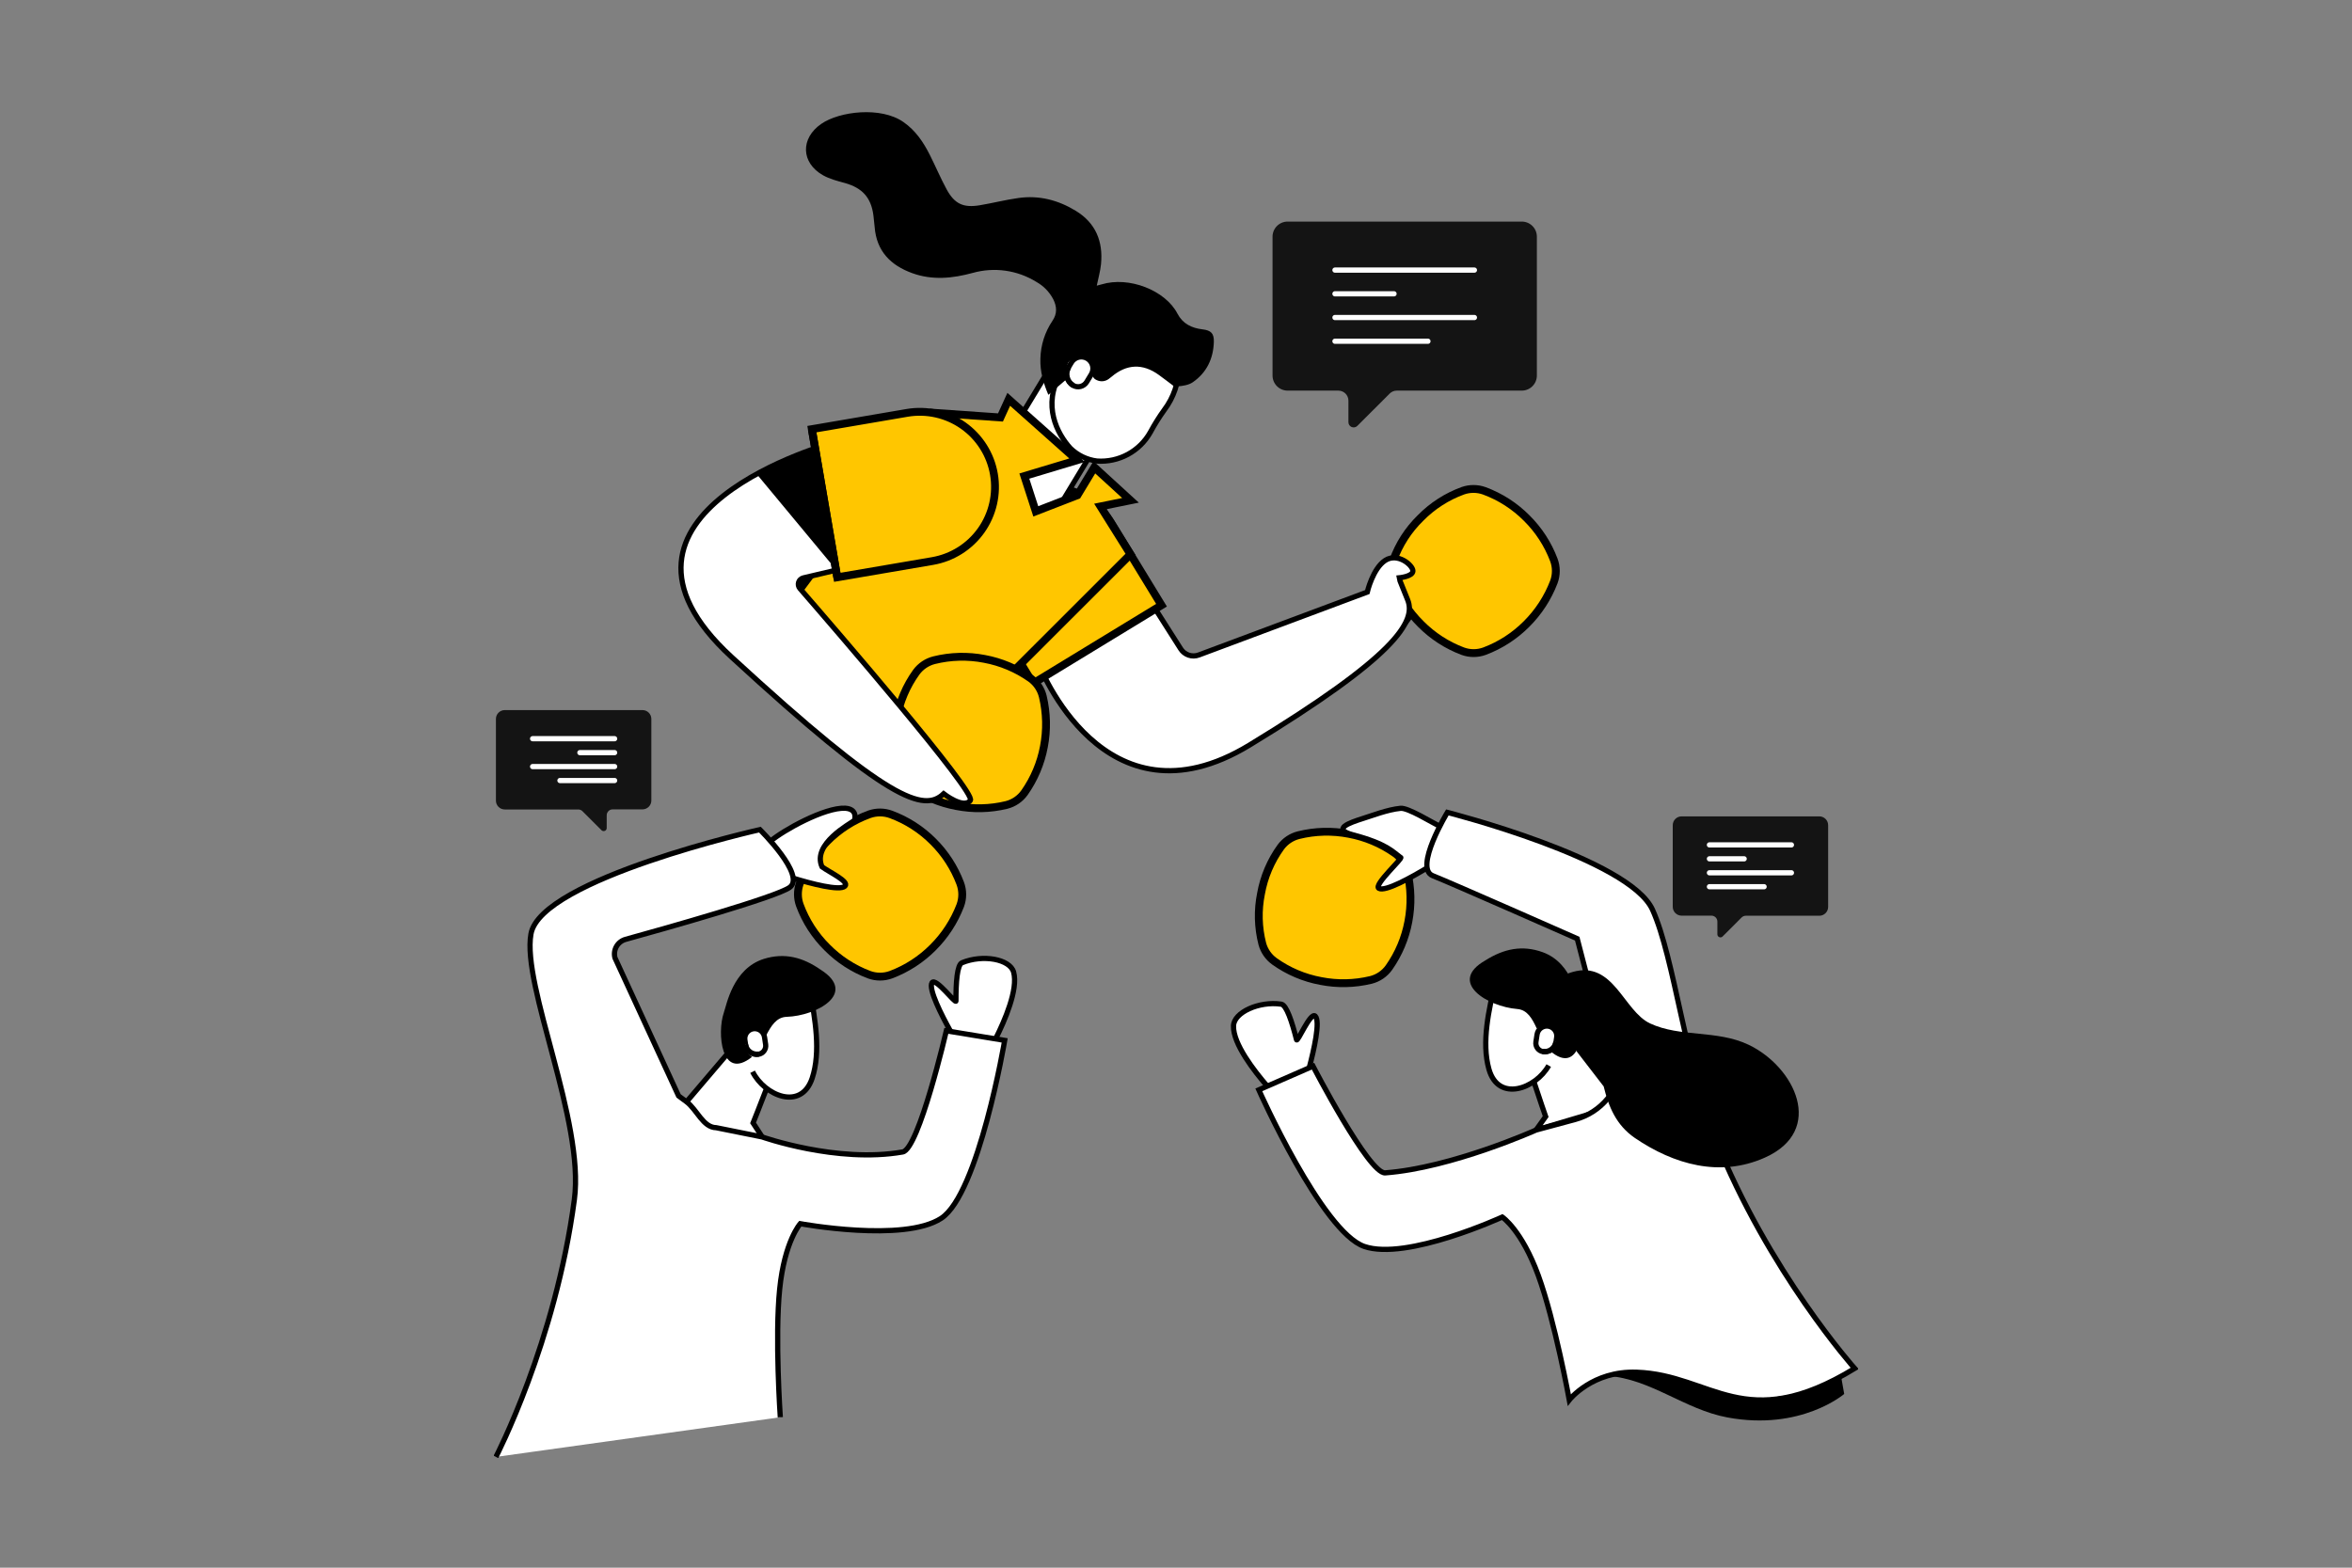 <svg width="900" height="600" viewBox="0 0 900 600" fill="none" xmlns="http://www.w3.org/2000/svg">
<rect x="0" y="0" width="900" height="600" fill="#808080" stroke="none"/>
<g clip-path="url(#clip0)">
<path d="M332.704 311.637C335.361 310.712 338.257 310.73 340.902 311.689C346.999 313.942 352.531 317.498 357.11 322.108C361.657 326.641 365.181 332.095 367.444 338.102C368.46 340.836 368.46 343.843 367.444 346.576C365.13 352.614 361.564 358.094 356.98 362.656C352.439 367.216 346.975 370.754 340.954 373.032C338.242 374.035 335.261 374.035 332.549 373.032C326.517 370.759 321.047 367.211 316.514 362.631C311.875 358.049 308.303 352.503 306.051 346.387C305.109 343.768 305.088 340.907 305.99 338.274C308.198 332.168 311.757 326.639 316.402 322.099C320.985 317.438 326.555 313.863 332.704 311.637V311.637Z" fill="#FFC600" stroke="black" stroke-width="3" stroke-miterlimit="10"/>
<path d="M490.101 324.198C491.773 321.939 494.177 320.328 496.904 319.639C503.212 318.071 509.787 317.9 516.168 319.139C522.495 320.311 528.494 322.835 533.753 326.539C536.13 328.231 537.815 330.724 538.498 333.559C539.985 339.848 540.126 346.38 538.912 352.728C537.727 359.052 535.198 365.048 531.497 370.313C529.824 372.671 527.362 374.353 524.556 375.054C518.291 376.566 511.772 376.707 505.447 375.467C499.029 374.287 492.952 371.708 487.646 367.913C485.394 366.279 483.766 363.927 483.03 361.245C481.413 354.955 481.242 348.381 482.531 342.016C483.684 335.585 486.271 329.495 490.101 324.198V324.198Z" fill="#FFC600" stroke="black" stroke-width="3" stroke-miterlimit="10"/>
<path d="M563.912 333.568C564.873 331.164 565.698 328.708 566.383 326.212C566.834 323.609 567.147 320.984 567.322 318.348C568.803 321.506 567.167 329.903 563.912 333.568Z" fill="white"/>
<path d="M536.44 240.847C536.44 240.847 545.482 230.523 545.155 224.113C544.828 217.704 546.766 211.285 541.228 211.621C535.691 211.957 526.743 223.546 526.64 227.417" fill="white"/>
<path d="M536.44 240.847C536.44 240.847 545.482 230.523 545.155 224.113C544.828 217.704 546.766 211.285 541.228 211.621C535.691 211.957 526.743 223.546 526.64 227.417" stroke="black" stroke-miterlimit="10"/>
<path d="M559.795 187.815C562.453 186.89 565.348 186.908 567.994 187.867C574.092 190.121 579.623 193.68 584.201 198.294C588.77 202.819 592.309 208.274 594.578 214.288C595.603 217.017 595.603 220.025 594.578 222.754C592.269 228.792 588.706 234.272 584.123 238.834C579.583 243.398 574.115 246.937 568.088 249.21C565.377 250.213 562.395 250.213 559.683 249.21C553.654 246.935 548.188 243.387 543.657 238.808C539.015 234.226 535.442 228.677 533.194 222.556C532.248 219.941 532.227 217.081 533.133 214.452C535.335 208.34 538.895 202.807 543.545 198.268C548.113 193.616 553.666 190.044 559.795 187.815V187.815Z" fill="#FFC600" stroke="black" stroke-width="3" stroke-miterlimit="10"/>
<path d="M436.803 224.759L451.813 248.367C452.522 249.482 453.593 250.321 454.847 250.744C456.1 251.167 457.461 251.148 458.702 250.69L523.195 226.6C523.195 226.6 525.305 217.557 530.085 214.469C534.864 211.38 540.694 216.37 540.651 218.53C540.608 220.689 535.278 221.162 535.278 221.162C535.278 221.162 535.278 221.334 538.645 229.594C542.012 237.853 533.874 251.275 478.104 285.173C422.335 319.071 397.499 254.157 397.499 254.157L436.803 224.759Z" fill="white" stroke="black" stroke-width="2" stroke-miterlimit="10"/>
<path d="M444.456 231.627L395.3 261.58L376.018 229.996C372.042 223.484 370.818 215.66 372.616 208.247C374.414 200.833 379.086 194.437 385.605 190.465V190.465C392.123 186.493 399.954 185.27 407.375 187.067C414.796 188.863 421.198 193.531 425.174 200.043L444.456 231.627Z" fill="#FFC600" stroke="black" stroke-width="3" stroke-miterlimit="10"/>
<path d="M400.447 143.048L426.538 158.81L406.964 191.151C404.872 194.609 401.49 197.094 397.563 198.061C393.636 199.027 389.485 198.396 386.024 196.305V196.305C382.564 194.215 380.076 190.836 379.108 186.913C378.141 182.989 378.773 178.843 380.865 175.385L400.439 143.044L400.447 143.048Z" fill="white" stroke="black" stroke-width="2.01" stroke-miterlimit="10"/>
<path d="M451.098 140.358C451.072 146.331 449.111 152.135 445.509 156.902C443.549 159.629 441.769 162.48 440.178 165.437C438.17 169.016 435.185 171.952 431.572 173.903C427.959 175.854 423.866 176.74 419.769 176.458C415.913 175.975 412.323 174.244 409.546 171.528C404.543 166.031 398.773 155.078 405.792 143.008C407.729 139.669 408.427 136.073 409.486 132.356C410.408 129.139 412.621 124.983 417.814 121.327C429.284 113.274 450.917 120.441 451.098 140.358Z" fill="white" stroke="black" stroke-width="2" stroke-miterlimit="10"/>
<path d="M446.517 143.274L446.629 143.326C446.608 143.29 446.585 143.255 446.56 143.223C446.56 143.223 446.525 143.248 446.517 143.274Z" fill="#5A3C2A"/>
<path d="M356.593 157.944L382.833 159.776L386.002 152.833L412.164 176.131L391.97 182.206L396.345 195.713L412.285 189.536L418.752 178.842L432.583 191.489L421.103 193.82L432.583 212.154L346.827 297.872L290.791 245.958L356.593 157.944Z" fill="#FFC600" stroke="black" stroke-width="3" stroke-miterlimit="10"/>
<path d="M350.642 257.237C352.315 254.978 354.719 253.366 357.445 252.677C363.754 251.109 370.329 250.939 376.71 252.178C383.039 253.352 389.039 255.876 394.304 259.577C396.677 261.271 398.359 263.764 399.04 266.598C400.531 272.886 400.672 279.419 399.453 285.766C398.269 292.09 395.74 298.087 392.039 303.352C390.366 305.71 387.904 307.391 385.098 308.093C378.832 309.605 372.313 309.746 365.988 308.506C359.572 307.331 353.495 304.758 348.188 300.969C345.934 299.338 344.307 296.985 343.581 294.301C341.954 288.013 341.78 281.437 343.072 275.072C344.225 268.635 346.812 262.54 350.642 257.237Z" fill="#FFC600" stroke="black" stroke-width="3" stroke-miterlimit="10"/>
<path d="M319.054 169.334C319.054 169.334 219.77 196.152 279.94 251.473C340.11 306.793 353.519 310.975 361.088 303.791C361.088 303.791 368.787 309.813 371.319 306.329C373.558 303.24 318.977 240.081 306.085 225.232C305.804 224.909 305.611 224.518 305.525 224.098C305.439 223.679 305.463 223.244 305.595 222.836C305.726 222.429 305.961 222.062 306.276 221.772C306.592 221.481 306.977 221.277 307.394 221.179L326.882 216.585" fill="white"/>
<path d="M319.054 169.334C319.054 169.334 219.77 196.152 279.94 251.473C340.11 306.793 353.519 310.975 361.088 303.791C361.088 303.791 368.787 309.813 371.319 306.329C373.558 303.24 318.977 240.081 306.085 225.232C305.804 224.909 305.611 224.518 305.525 224.098C305.439 223.679 305.463 223.244 305.595 222.836C305.726 222.429 305.961 222.062 306.276 221.772C306.592 221.481 306.977 221.277 307.394 221.179L326.882 216.585" stroke="black" stroke-width="2" stroke-miterlimit="10"/>
<path d="M314.688 170.625L326.064 216.74L320.036 218.16L289.499 181.379C297.551 177.038 305.982 173.438 314.688 170.625V170.625Z" fill="black"/>
<path d="M320.372 220.956L310.658 164.25L347.094 158.021C354.621 156.734 362.351 158.486 368.585 162.892C374.818 167.299 379.045 173.998 380.335 181.517V181.517C381.621 189.038 379.865 196.76 375.453 202.988C371.041 209.215 364.335 213.438 356.808 214.727L320.372 220.956Z" fill="#FFC600" stroke="black" stroke-width="3" stroke-miterlimit="10"/>
<path d="M320.372 220.93L310.658 164.224" stroke="black" stroke-width="3" stroke-miterlimit="10"/>
<path d="M334.22 82.499C334.4 83.953 334.564 85.407 334.685 86.87C335.399 96.118 340.79 101.564 349.135 104.567C356.834 107.337 364.49 106.546 372.206 104.455C376.285 103.307 380.558 103.02 384.754 103.613C388.95 104.205 392.977 105.664 396.577 107.897C399.323 109.429 401.561 111.729 403.019 114.513C404.414 117.3 404.62 120.002 402.717 122.798C399.825 127.081 398.226 132.104 398.11 137.269C397.938 142.19 399.298 146.733 401.15 151.112L408.358 144.935C408.22 144.599 408.031 144.195 407.893 143.765C407.533 142.811 407.468 141.772 407.706 140.781C407.944 139.79 408.474 138.894 409.228 138.207C409.954 137.485 410.888 137.008 411.899 136.841C412.91 136.675 413.948 136.827 414.868 137.278C415.838 137.618 416.669 138.267 417.234 139.125C417.799 139.983 418.066 141.003 417.994 142.027C417.934 143.567 418.038 144.771 419.648 145.468C420.378 145.825 421.191 145.976 422.001 145.903C422.81 145.83 423.584 145.537 424.238 145.055C424.622 144.791 424.99 144.503 425.34 144.195C431.127 139.291 437.259 139.033 443.425 143.49C445.44 144.935 447.395 146.466 449.634 148.153C449.975 147.992 450.343 147.899 450.719 147.877C452.665 147.697 454.861 147.37 456.403 146.312C461.733 142.638 464.3 137.269 464.481 130.825C464.575 127.59 463.378 126.437 460.175 126.059C455.989 125.56 452.605 123.951 450.555 120.036C445.931 111.114 431.997 105.634 421.482 108.852C420.836 109.05 420.173 109.204 419.682 109.333C420.259 106.503 421.026 103.853 421.301 101.143C422.163 92.436 419.295 85.347 411.648 80.684C404.93 76.58 397.576 74.661 389.714 75.78C384.762 76.468 379.888 77.724 374.953 78.55C368.615 79.608 365.273 78.059 362.216 72.441C359.891 68.14 357.988 63.631 355.792 59.269C353.32 54.374 350.341 49.917 345.69 46.7C337.079 40.677 321.216 42.578 314.223 47.431C306.257 52.963 306.473 62.255 314.886 67.056C317.47 68.51 320.432 69.267 323.3 70.05C329.991 71.934 333.35 75.633 334.22 82.499Z" fill="black"/>
<path d="M416.077 137.223C417.081 137.829 417.804 138.809 418.086 139.948C418.367 141.087 418.184 142.29 417.577 143.294L415.836 146.174C415.31 147.045 414.458 147.671 413.469 147.915C412.48 148.159 411.435 148.001 410.563 147.475V147.475C409.999 147.134 409.507 146.686 409.116 146.155C408.725 145.625 408.442 145.023 408.284 144.383C408.126 143.744 408.096 143.08 408.195 142.428C408.294 141.777 408.52 141.152 408.861 140.588L409.987 138.725C410.288 138.226 410.684 137.791 411.153 137.445C411.621 137.1 412.154 136.85 412.72 136.71C413.285 136.571 413.873 136.544 414.449 136.632C415.025 136.72 415.578 136.921 416.077 137.223Z" fill="white" stroke="black" stroke-width="2" stroke-miterlimit="10"/>
<path d="M410.709 147.559C410.129 147.206 409.625 146.742 409.224 146.195C408.824 145.647 408.535 145.026 408.375 144.366C408.215 143.707 408.187 143.023 408.292 142.353C408.397 141.683 408.633 141.04 408.987 140.461" fill="white"/>
<path d="M410.709 147.559C410.129 147.206 409.625 146.742 409.224 146.195C408.824 145.647 408.535 145.026 408.375 144.366C408.215 143.707 408.187 143.023 408.292 142.353C408.397 141.683 408.633 141.04 408.987 140.461" stroke="black" stroke-width="2" stroke-miterlimit="10"/>
<path d="M550.942 316.249C547.928 314.778 538.774 309.065 535.932 309.366C530.894 309.856 524.961 312.205 521.396 313.298C516.556 314.855 509.339 317.281 517.684 319.51C530.688 322.951 532.892 325.988 535.932 328.182C537.301 328.07 525.443 338.747 527.613 339.995C530.05 341.406 540.083 335.796 546.077 332.174" fill="white"/>
<path d="M550.942 316.249C547.928 314.778 538.774 309.065 535.932 309.366C530.894 309.856 524.961 312.205 521.396 313.298C516.556 314.855 509.339 317.281 517.684 319.51C530.688 322.951 532.892 325.988 535.932 328.182C537.301 328.07 525.443 338.747 527.613 339.995C530.05 341.406 540.083 335.796 546.077 332.174" stroke="black" stroke-width="2" stroke-miterlimit="10"/>
<path d="M484.925 415.697C479.965 409.976 471.792 399.479 472.007 392.657C472.111 387.495 481.739 383.081 490.247 384.32C492.297 384.613 494.398 391.125 496.12 397.905C496.43 399.282 501.408 387.194 503.268 388.88C505.3 390.807 502.76 401.923 500.969 408.711" fill="white"/>
<path d="M484.925 415.697C479.965 409.976 471.792 399.479 472.007 392.657C472.111 387.495 481.739 383.081 490.247 384.32C492.297 384.613 494.398 391.125 496.12 397.905C496.43 399.282 501.408 387.194 503.268 388.88C505.3 390.807 502.76 401.923 500.969 408.711" stroke="black" stroke-width="2" stroke-miterlimit="10"/>
<path d="M617.304 420.498L603.259 402.284" stroke="black" stroke-width="8" stroke-linecap="round" stroke-linejoin="round"/>
<path fill-rule="evenodd" clip-rule="evenodd" d="M592.623 407.816C587.646 416.678 573.385 421.995 569.75 409.236C566.831 398.869 569.75 386.282 572.153 376.061V379.64C572.153 379.64 599.65 382.126 601.752 382.221C603.853 382.315 611.293 389.577 612.818 392.82C614.342 396.064 626.373 426.77 626.373 426.77L607.427 426.667L587.766 432.508L591.452 427.346C591.452 427.346 588.92 420.076 586.922 413.925" fill="white"/>
<path d="M592.623 407.816C587.646 416.678 573.385 421.995 569.75 409.236C566.831 398.869 569.75 386.282 572.153 376.061V379.64C572.153 379.64 599.65 382.126 601.752 382.221C603.853 382.315 611.293 389.577 612.818 392.82C614.342 396.064 626.373 426.77 626.373 426.77L607.427 426.667L587.766 432.508L591.452 427.346C591.452 427.346 588.92 420.076 586.922 413.925" stroke="black" stroke-width="2" stroke-miterlimit="10"/>
<path fill-rule="evenodd" clip-rule="evenodd" d="M588.024 393.595C586.302 389.852 584.442 386.48 580.575 386.179C569.294 385.275 553.724 375.914 568.424 367.543C575.494 363.087 582.547 361.607 590.375 364.455C602.079 368.756 603.741 382.789 604.688 385.791C606.944 393.337 604.499 412.118 593.08 402.138L594.595 400.925L595.861 398.585V395.41L594.922 393.543L593.2 392.339H590.444L588.024 393.595Z" fill="black"/>
<path d="M502.433 408.057C502.433 408.057 523.807 449.354 530.042 448.89C555.489 446.997 587.792 432.491 587.792 432.491L602.776 428.448C607.651 427.133 611.99 424.326 615.186 420.421L617.571 417.504L614.411 401.157L603.526 359.249C603.526 359.249 555.576 338.059 548.247 335.159C540.918 332.26 553.845 310.932 553.845 310.932C553.845 310.932 623.522 328.664 632.34 348.185C640.677 366.605 645.06 407.55 656.307 435.632C676.786 486.883 709.7 523.741 709.7 523.741C667.502 549.5 655.084 526.21 626.329 525.195C609.304 524.532 600.494 535.794 600.494 535.794C600.494 535.794 594.991 505.553 588.636 488.165C582.28 470.777 574.857 465.796 574.857 465.796C574.857 465.796 538.249 482.624 522.059 477.058C505.869 471.491 481.687 417.117 481.687 417.117L502.433 408.057Z" fill="white" stroke="black" stroke-width="2" stroke-miterlimit="10"/>
<path fill-rule="evenodd" clip-rule="evenodd" d="M602.665 387.813C596.981 384.2 588.507 382.023 590.229 380.268C593.76 376.68 596.257 373.54 601.743 372.008C617.468 367.509 621.188 386.884 631.402 391.693C642.976 397.096 656.944 394.085 669.087 399.85C686.758 408.272 698.659 432.655 675.304 443.065C658.167 450.714 640.522 445.698 625.606 435.546C618.364 430.59 615.539 423.501 613.653 415.809L603.224 402.284L602.665 387.813Z" fill="black"/>
<path fill-rule="evenodd" clip-rule="evenodd" d="M615.1 526.597C631.677 527.716 644.603 539.451 661 542.496C689.169 547.736 705.686 533.514 705.686 533.514L704.498 526.769L690.642 532.964L671.868 535.794L657.564 533.076L641.417 527.767L627.768 525.324L615.1 526.597Z" fill="black"/>
<path d="M590.485 402.503C589.623 402.372 588.848 401.904 588.331 401.202C587.814 400.499 587.597 399.621 587.728 398.759L588.163 395.91C588.314 394.915 588.855 394.021 589.667 393.425C590.478 392.829 591.493 392.579 592.489 392.73V392.73C593.485 392.882 594.38 393.422 594.976 394.233C595.573 395.043 595.823 396.058 595.672 397.052L595.39 398.898C595.305 399.457 595.111 399.993 594.818 400.476C594.526 400.96 594.141 401.381 593.685 401.716C593.23 402.05 592.713 402.292 592.164 402.427C591.615 402.562 591.044 402.588 590.485 402.503V402.503Z" fill="white" stroke="black" stroke-width="2" stroke-miterlimit="10"/>
<path d="M590.324 402.439C591.486 402.617 592.672 402.326 593.62 401.631C594.568 400.935 595.201 399.892 595.379 398.731" fill="white"/>
<path d="M590.324 402.439C591.486 402.617 592.672 402.326 593.62 401.631C594.568 400.935 595.201 399.892 595.379 398.731" stroke="black" stroke-width="2" stroke-miterlimit="10"/>
<path d="M294.89 321.901C299.738 317.78 315.558 308.953 323.42 309.332C328.493 309.65 326.96 313.986 326.96 313.986C325.384 315.259 310.658 322.977 314.542 331.752C317.28 333.783 325.134 337.405 323.343 339.152C321.328 341.113 310.219 338.145 303.536 336.106" fill="white"/>
<path d="M294.89 321.901C299.738 317.78 315.558 308.953 323.42 309.332C328.493 309.65 326.96 313.986 326.96 313.986C325.384 315.259 310.658 322.977 314.542 331.752C317.28 333.783 325.134 337.405 323.343 339.152C321.328 341.113 310.219 338.145 303.536 336.106" stroke="black" stroke-width="2" stroke-miterlimit="10"/>
<path d="M380.973 397.578C384.374 390.816 389.705 378.65 387.862 372.06C386.493 367.061 376.081 365.177 368.133 368.464C366.221 369.255 365.79 376.086 365.799 383.09C365.799 384.492 358.048 374.004 356.645 376.095C355.146 378.461 360.339 388.613 363.749 394.756" fill="white"/>
<path d="M380.973 397.578C384.374 390.816 389.705 378.65 387.862 372.06C386.493 367.061 376.081 365.177 368.133 368.464C366.221 369.255 365.79 376.086 365.799 383.09C365.799 384.492 358.048 374.004 356.645 376.095C355.146 378.461 360.339 388.613 363.749 394.756" stroke="black" stroke-width="2" stroke-miterlimit="10"/>
<path fill-rule="evenodd" clip-rule="evenodd" d="M293.331 416.592C291.04 422.615 288.164 429.781 288.164 429.781L291.609 435.081L275.884 436.105L262.725 429.222V421.677C262.725 421.677 274.781 407.481 281.292 399.858L309.969 379.468C311.855 389.792 314.18 402.499 310.761 412.721C306.516 425.29 292.53 419.285 287.983 410.191" fill="white"/>
<path d="M293.331 416.592C291.04 422.615 288.164 429.781 288.164 429.781L291.609 435.081L275.884 436.105L262.725 429.222V421.677C262.725 421.677 274.781 407.481 281.292 399.858L309.969 379.468C311.855 389.792 314.18 402.499 310.761 412.721C306.516 425.29 292.53 419.285 287.983 410.191" stroke="black" stroke-width="2" stroke-miterlimit="10"/>
<path fill-rule="evenodd" clip-rule="evenodd" d="M293.211 396.219C295.114 392.571 297.138 389.293 301.013 389.172C312.329 388.82 328.329 380.216 314.051 371.148C307.162 366.356 300.229 364.532 292.272 367.001C280.379 370.761 278.028 384.673 276.952 387.65C274.368 395.083 275.858 413.959 287.751 404.521L286.295 403.239L285.141 400.839L285.271 397.664L286.304 395.84L288.112 394.73L290.868 394.868L293.211 396.219Z" fill="black"/>
<path d="M298.584 542.419C298.584 542.419 296.466 511.764 298.343 493.379C300.22 474.993 306.223 468.342 306.223 468.342C306.223 468.342 345.837 475.655 360.167 466.277C374.497 456.899 384.452 398.189 384.452 398.189L362.122 394.524C362.122 394.524 351.589 439.804 345.423 440.888C320.294 445.31 291.583 435.124 291.583 435.124L274.067 431.605C269.012 431.528 266.747 424.722 262.691 421.677L259.659 419.431L235.322 366.622C234.926 365.145 235.128 363.571 235.886 362.242C236.644 360.913 237.896 359.937 239.37 359.525C254.725 355.283 296.948 343.384 302.167 339.642C308.557 335.056 290.773 317.522 290.773 317.522C290.773 317.522 206.912 336.355 203.175 357.442C199.635 377.308 223.748 429.076 219.787 459.068C212.562 513.786 189.766 557.604 189.766 557.604" fill="white"/>
<path d="M298.584 542.419C298.584 542.419 296.466 511.764 298.343 493.379C300.22 474.993 306.223 468.342 306.223 468.342C306.223 468.342 345.837 475.655 360.167 466.277C374.497 456.899 384.452 398.189 384.452 398.189L362.122 394.524C362.122 394.524 351.589 439.804 345.423 440.888C320.294 445.31 291.583 435.124 291.583 435.124L274.067 431.605C269.012 431.528 266.747 424.722 262.691 421.677L259.659 419.431L235.322 366.622C234.926 365.145 235.128 363.571 235.886 362.242C236.644 360.913 237.896 359.937 239.37 359.525C254.725 355.283 296.948 343.384 302.167 339.642C308.557 335.056 290.773 317.522 290.773 317.522C290.773 317.522 206.912 336.355 203.175 357.442C199.635 377.308 223.748 429.076 219.787 459.068C212.562 513.786 189.766 557.604 189.766 557.604" stroke="black" stroke-width="2" stroke-miterlimit="10"/>
<path d="M288.214 393.73C289.21 393.578 290.225 393.828 291.037 394.424C291.848 395.021 292.389 395.915 292.541 396.909L292.975 399.759C293.107 400.62 292.89 401.499 292.373 402.201C291.856 402.903 291.081 403.371 290.218 403.503V403.503C289.089 403.674 287.938 403.391 287.018 402.715C286.099 402.039 285.485 401.026 285.313 399.898L285.032 398.052C284.957 397.559 284.98 397.057 285.099 396.573C285.218 396.089 285.432 395.634 285.727 395.232C286.023 394.831 286.394 394.492 286.821 394.234C287.248 393.976 287.721 393.805 288.214 393.73Z" fill="white" stroke="black" stroke-width="2" stroke-miterlimit="10"/>
<path d="M290.3 403.429C289.138 403.601 287.954 403.307 287.009 402.611C286.063 401.914 285.432 400.872 285.253 399.712" fill="white"/>
<path d="M290.3 403.429C289.138 403.601 287.954 403.307 287.009 402.611C286.063 401.914 285.432 400.872 285.253 399.712" stroke="black" stroke-width="2" stroke-miterlimit="10"/>
<path d="M588.085 90.569V143.739C588.085 145.266 587.478 146.731 586.398 147.812C585.318 148.893 583.852 149.501 582.323 149.503H534.485C533.465 149.504 532.486 149.909 531.764 150.63L519.38 163.011C519.1 163.287 518.745 163.474 518.359 163.55C517.973 163.625 517.574 163.585 517.211 163.434C516.847 163.283 516.537 163.029 516.318 162.703C516.098 162.377 515.981 161.993 515.979 161.6V153.341C515.979 152.323 515.574 151.347 514.854 150.627C514.133 149.908 513.157 149.503 512.138 149.503H492.71C491.18 149.501 489.714 148.893 488.632 147.813C487.551 146.732 486.942 145.267 486.94 143.739V90.569C486.942 89.041 487.551 87.576 488.632 86.496C489.714 85.415 491.18 84.807 492.71 84.805H582.323C583.852 84.807 585.318 85.415 586.398 86.496C587.478 87.577 588.085 89.042 588.085 90.569V90.569Z" fill="#141414"/>
<path d="M510.829 103.371H564.187" stroke="white" stroke-width="2" stroke-linecap="round" stroke-linejoin="round"/>
<path d="M510.829 112.448H533.426" stroke="white" stroke-width="2" stroke-linecap="round" stroke-linejoin="round"/>
<path d="M510.829 121.525H564.187" stroke="white" stroke-width="2" stroke-linecap="round" stroke-linejoin="round"/>
<path d="M510.829 130.601H546.404" stroke="white" stroke-width="2" stroke-linecap="round" stroke-linejoin="round"/>
<path d="M189.766 275.158V306.415C189.765 306.861 189.852 307.302 190.022 307.714C190.193 308.125 190.442 308.5 190.758 308.815C191.073 309.13 191.447 309.379 191.86 309.549C192.272 309.719 192.714 309.806 193.159 309.805H221.277C221.574 309.805 221.869 309.863 222.144 309.977C222.418 310.091 222.668 310.257 222.879 310.467L230.164 317.746C230.33 317.911 230.542 318.023 230.772 318.067C231.002 318.111 231.24 318.085 231.455 317.992C231.67 317.899 231.852 317.745 231.978 317.547C232.104 317.35 232.168 317.12 232.162 316.886V312.033C232.161 311.736 232.218 311.442 232.331 311.168C232.444 310.893 232.61 310.644 232.82 310.434C233.029 310.223 233.279 310.057 233.553 309.943C233.827 309.829 234.121 309.77 234.418 309.77H245.846C246.746 309.77 247.609 309.413 248.245 308.778C248.882 308.142 249.239 307.28 249.239 306.381V275.158C249.239 274.259 248.882 273.397 248.245 272.761C247.609 272.126 246.746 271.769 245.846 271.769H193.159C192.714 271.767 192.272 271.854 191.86 272.024C191.447 272.194 191.073 272.444 190.758 272.759C190.442 273.074 190.193 273.448 190.022 273.86C189.852 274.272 189.765 274.713 189.766 275.158Z" fill="#141414"/>
<path d="M235.185 282.721H203.812" stroke="white" stroke-width="2" stroke-linecap="round" stroke-linejoin="round"/>
<path d="M235.185 288.055H221.897" stroke="white" stroke-width="2" stroke-linecap="round" stroke-linejoin="round"/>
<path d="M235.185 293.389H203.812" stroke="white" stroke-width="2" stroke-linecap="round" stroke-linejoin="round"/>
<path d="M235.185 298.732H214.267" stroke="white" stroke-width="2" stroke-linecap="round" stroke-linejoin="round"/>
<path d="M699.546 315.836V347.093C699.548 347.537 699.461 347.978 699.291 348.389C699.122 348.8 698.873 349.174 698.558 349.489C698.244 349.804 697.87 350.054 697.459 350.224C697.048 350.395 696.607 350.482 696.162 350.482H668.036C667.436 350.484 666.86 350.722 666.434 351.145L659.157 358.423C658.992 358.589 658.78 358.701 658.55 358.744C658.32 358.788 658.082 358.762 657.867 358.67C657.652 358.577 657.469 358.422 657.343 358.225C657.217 358.028 657.153 357.797 657.159 357.563V352.711C657.159 352.111 656.921 351.535 656.496 351.111C656.071 350.686 655.495 350.448 654.895 350.448H643.475C643.03 350.449 642.588 350.362 642.176 350.192C641.763 350.022 641.389 349.773 641.074 349.458C640.758 349.143 640.508 348.769 640.338 348.357C640.168 347.945 640.081 347.504 640.082 347.058V315.836C640.081 315.39 640.168 314.949 640.338 314.537C640.508 314.126 640.758 313.751 641.074 313.436C641.389 313.121 641.763 312.872 642.176 312.702C642.588 312.532 643.03 312.445 643.475 312.446H696.162C696.607 312.446 697.048 312.534 697.459 312.704C697.87 312.875 698.244 313.125 698.558 313.439C698.873 313.754 699.122 314.128 699.291 314.539C699.461 314.951 699.548 315.391 699.546 315.836V315.836Z" fill="#141414"/>
<path d="M654.12 323.364H685.492" stroke="white" stroke-width="2" stroke-linecap="round" stroke-linejoin="round"/>
<path d="M654.12 328.698H667.407" stroke="white" stroke-width="2" stroke-linecap="round" stroke-linejoin="round"/>
<path d="M654.12 334.041H685.492" stroke="white" stroke-width="2" stroke-linecap="round" stroke-linejoin="round"/>
<path d="M654.12 339.375H675.037" stroke="white" stroke-width="2" stroke-linecap="round" stroke-linejoin="round"/>
</g>
<defs>
<clipPath id="clip0">
<rect width="522" height="515" fill="white" transform="translate(189 43)"/>
</clipPath>
</defs>
</svg>
